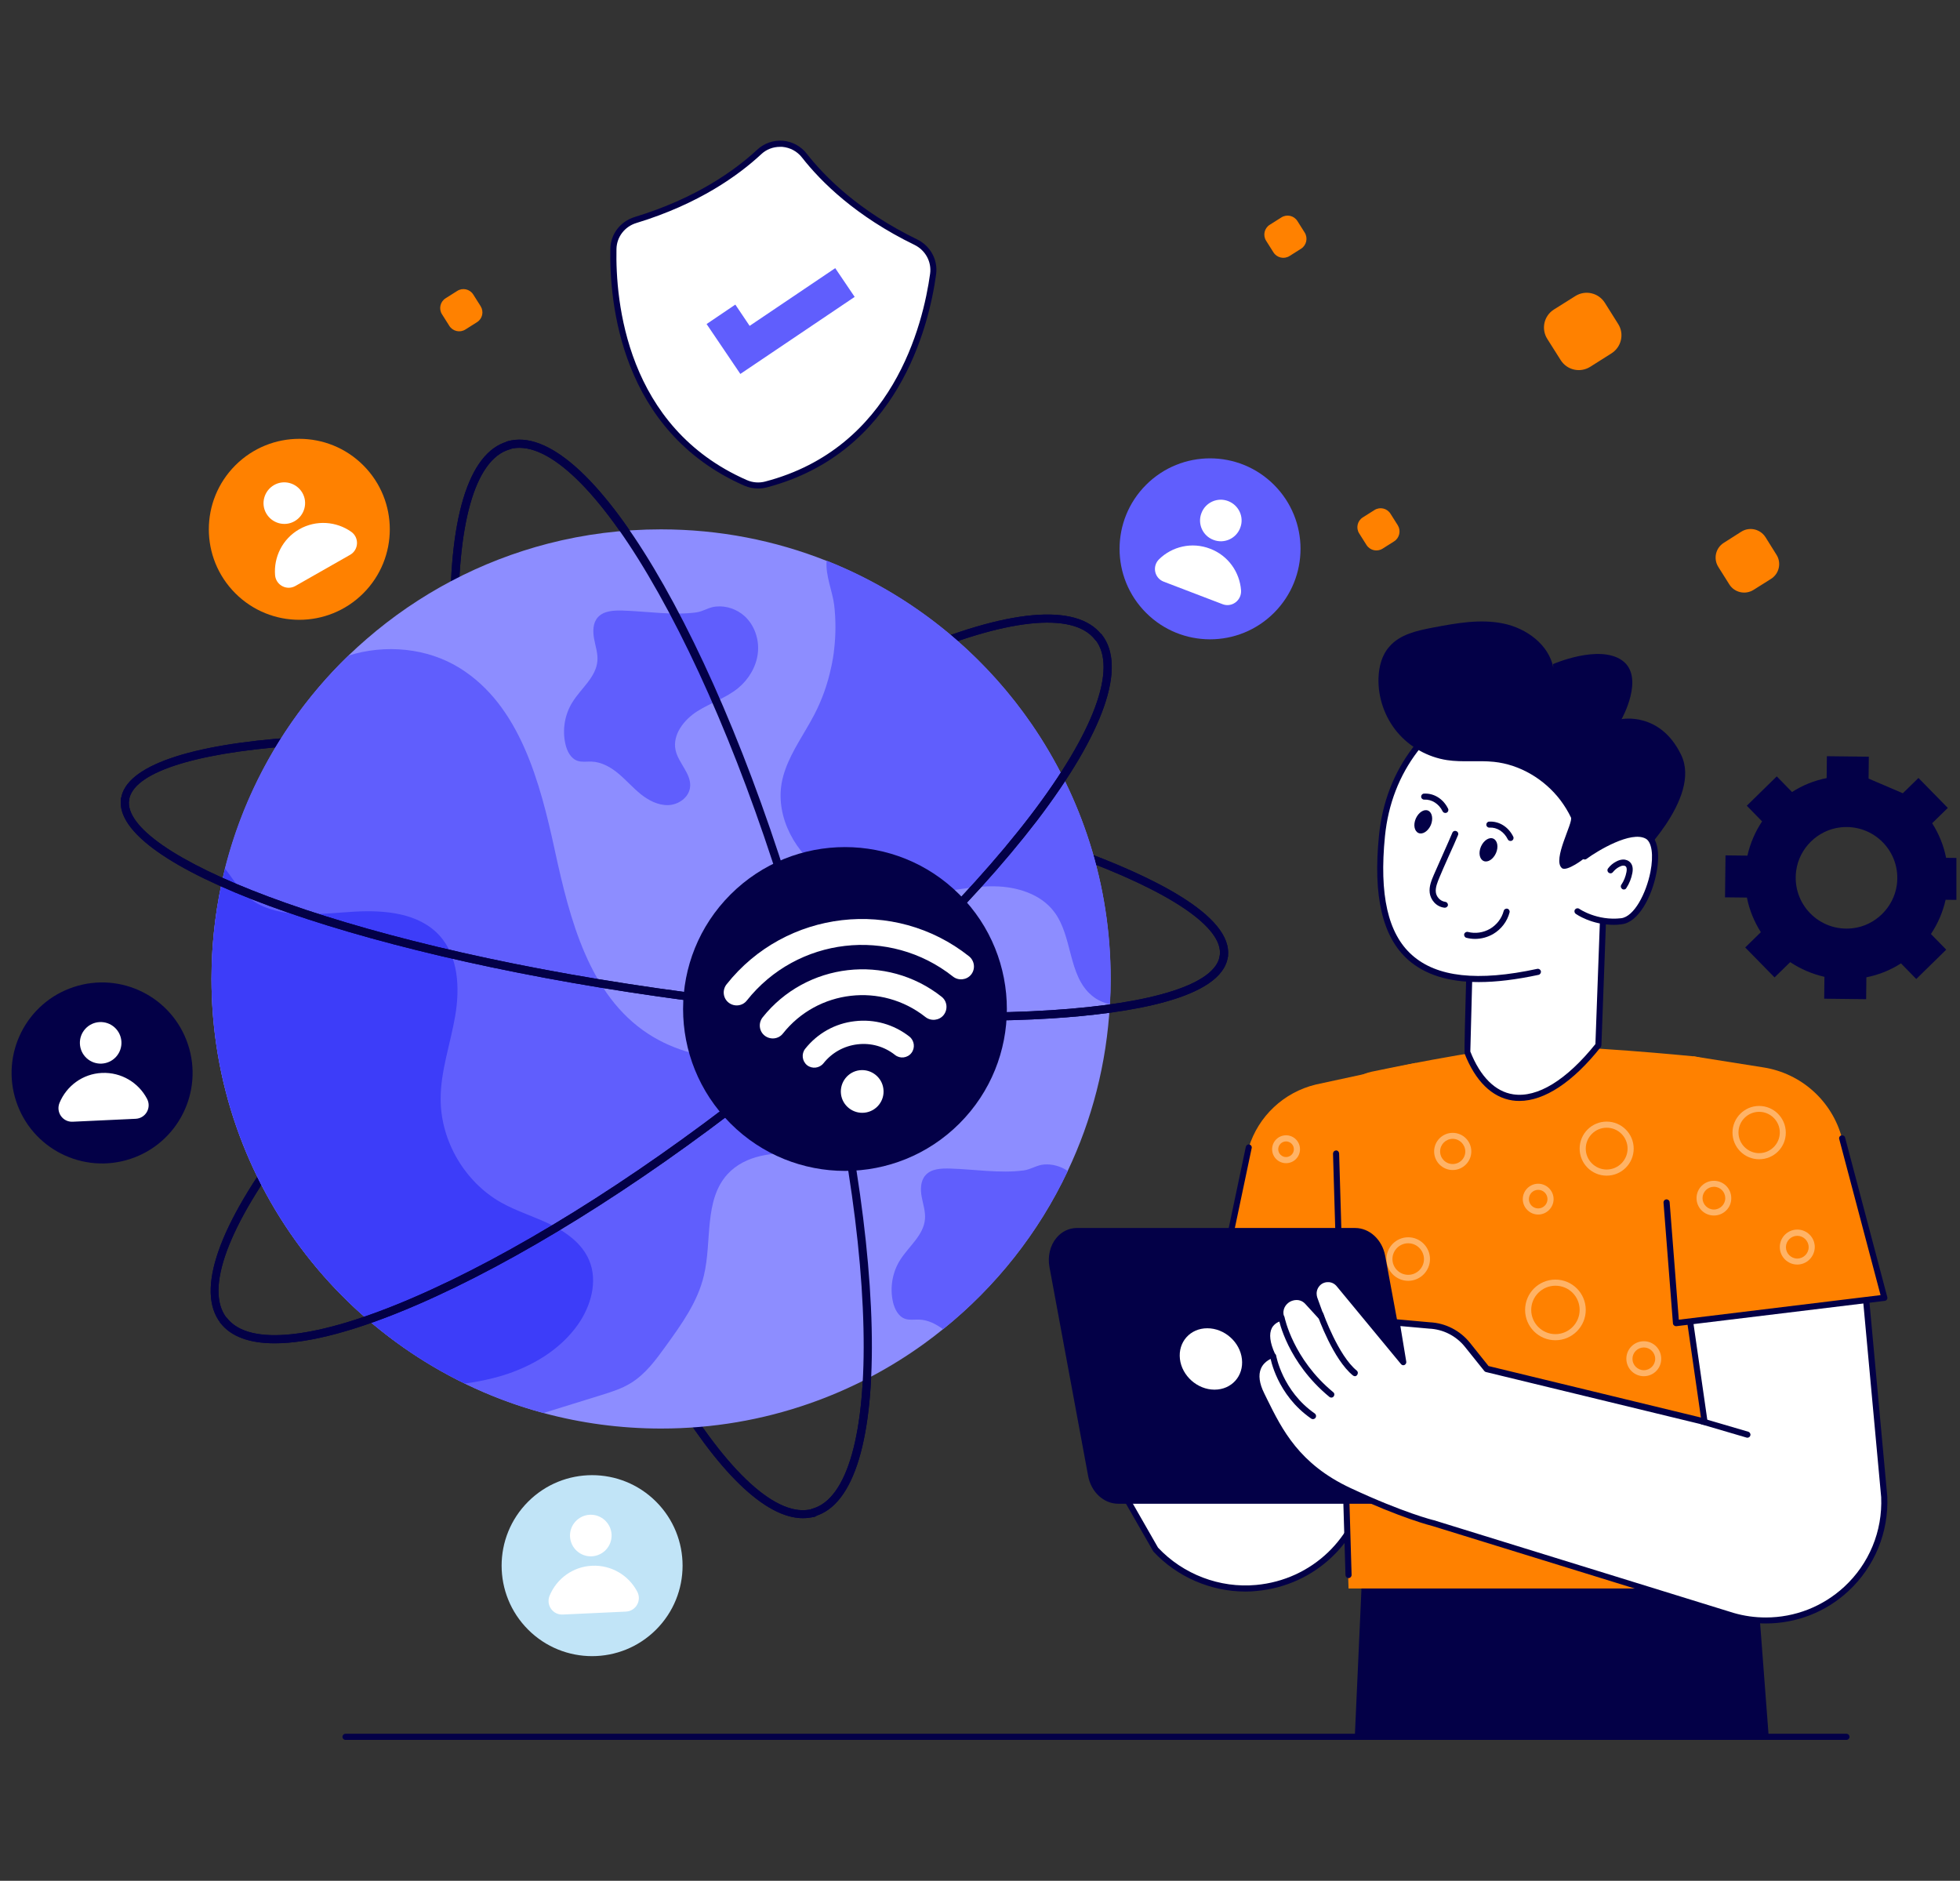 <svg width="469" height="450" viewBox="0 0 469 450" fill="none" xmlns="http://www.w3.org/2000/svg">
<rect x="0" y="0" width="469" height="450" fill="#333333" stroke="none"/>
<g clip-path="url(#clip0_532_670)">
<path d="M178.382 115.508C149.064 102.664 146.519 72.088 146.782 59.536C146.841 56.347 149.006 53.568 152.049 52.661C166.824 48.184 176.217 41.425 181.629 36.393C184.789 33.438 189.793 33.847 192.455 37.241C197.02 43.064 205.271 51.198 219.139 57.956C222.007 59.361 223.704 62.404 223.265 65.593C221.568 78.028 214.253 107.813 183.268 115.947C181.659 116.328 179.932 116.181 178.382 115.508Z" fill="white"/>
<path d="M181.396 116.884C180.284 116.884 179.143 116.65 178.119 116.211C148.392 103.161 145.788 72.206 146.051 59.507C146.11 55.996 148.451 52.983 151.845 51.929C166.591 47.453 175.925 40.694 181.162 35.837C182.83 34.286 185.053 33.496 187.306 33.672C189.559 33.847 191.666 34.988 193.041 36.773C197.459 42.42 205.622 50.554 219.462 57.283C222.651 58.834 224.465 62.199 223.997 65.651C222.271 78.233 214.868 108.369 183.473 116.62C182.771 116.796 182.069 116.884 181.396 116.884ZM186.633 35.135C184.966 35.135 183.356 35.749 182.128 36.919C176.773 41.893 167.264 48.798 152.254 53.363C149.475 54.211 147.573 56.698 147.514 59.566C147.251 71.971 149.797 102.196 178.704 114.865C180.079 115.479 181.659 115.596 183.093 115.216C213.639 107.228 220.866 77.765 222.563 65.476C222.944 62.638 221.451 59.888 218.847 58.6C204.745 51.754 196.406 43.444 191.9 37.68C190.73 36.188 189.062 35.31 187.189 35.135C186.984 35.135 186.809 35.135 186.633 35.135Z" fill="#030047"/>
<path d="M177.154 89.468L169.078 77.531L175.954 72.878L179.377 77.969L199.858 64.159L204.51 71.035L177.154 89.468Z" fill="#605EFD"/>
<path d="M441.828 416.289H82.677C82.267 416.289 81.945 415.967 81.945 415.557C81.945 415.148 82.267 414.826 82.677 414.826H441.828C442.238 414.826 442.56 415.148 442.56 415.557C442.56 415.967 442.238 416.289 441.828 416.289Z" fill="#030047"/>
<path d="M53.534 316.926C53.242 316.926 52.949 316.809 52.774 316.546C46.776 308.851 52.305 293.08 68.31 272.072C84.081 251.416 108.219 227.979 136.22 206.094C164.25 184.208 192.806 166.477 216.681 156.178C240.937 145.704 257.585 144.182 263.583 151.848C263.905 152.258 263.846 152.872 263.408 153.223C262.998 153.545 262.383 153.486 262.032 153.048C256.707 146.23 240.439 148.015 217.442 157.963C193.713 168.204 165.303 185.847 137.39 207.644C109.506 229.442 85.514 252.732 69.802 273.272C54.588 293.197 48.911 308.529 54.236 315.346C54.558 315.756 54.5 316.37 54.061 316.721C53.973 316.867 53.739 316.926 53.534 316.926Z" fill="#030047"/>
<path d="M53.534 316.926C53.242 316.926 52.949 316.809 52.774 316.546C46.776 308.851 52.305 293.08 68.31 272.072C84.081 251.416 108.219 227.979 136.22 206.094C164.25 184.208 192.806 166.477 216.681 156.178C240.937 145.704 257.585 144.182 263.583 151.848C263.905 152.258 263.846 152.872 263.408 153.223C262.998 153.545 262.383 153.486 262.032 153.048C256.707 146.23 240.439 148.015 217.442 157.963C193.713 168.204 165.303 185.847 137.39 207.644C109.506 229.442 85.514 252.732 69.802 273.272C54.588 293.197 48.911 308.529 54.236 315.346C54.558 315.756 54.5 316.37 54.061 316.721C53.973 316.867 53.739 316.926 53.534 316.926Z" fill="#030047"/>
<path d="M292.842 229.764C292.783 229.764 292.754 229.764 292.696 229.764C292.169 229.676 291.789 229.208 291.876 228.652C292.842 221.923 280.027 213.262 256.766 204.836C232.744 196.146 200.209 188.597 165.157 183.594C87.094 172.446 32.702 178.62 30.888 191.406C30.8 191.932 30.332 192.313 29.776 192.225C29.25 192.137 28.869 191.669 28.957 191.113C31.239 175.196 91.161 171.042 165.42 181.663C200.589 186.695 233.271 194.273 257.439 203.022C274.818 209.312 295.241 218.909 293.807 228.945C293.749 229.413 293.31 229.764 292.842 229.764Z" fill="#030047"/>
<path d="M292.842 229.764C292.783 229.764 292.754 229.764 292.696 229.764C292.169 229.676 291.789 229.208 291.876 228.652C292.842 221.923 280.027 213.262 256.766 204.836C232.744 196.146 200.209 188.597 165.157 183.594C87.094 172.446 32.702 178.62 30.888 191.406C30.8 191.932 30.332 192.313 29.776 192.225C29.25 192.137 28.869 191.669 28.957 191.113C31.239 175.196 91.161 171.042 165.42 181.663C200.589 186.695 233.271 194.273 257.439 203.022C274.818 209.312 295.241 218.909 293.807 228.945C293.749 229.413 293.31 229.764 292.842 229.764Z" fill="#030047"/>
<path d="M192.134 363.243C183.122 363.243 171.74 352.241 159.598 331.76C146.373 309.377 133.675 278.217 123.902 244.042C114.13 209.868 108.424 176.718 107.81 150.736C107.196 124.345 112.023 108.311 121.415 105.648C121.942 105.502 122.469 105.795 122.615 106.321C122.761 106.848 122.469 107.375 121.942 107.521C113.632 109.891 109.185 125.632 109.77 150.707C110.356 176.542 116.061 209.517 125.775 243.545C135.518 277.573 148.099 308.558 161.266 330.795C174.023 352.388 186.136 363.389 194.445 361.019C194.972 360.873 195.499 361.165 195.645 361.692C195.791 362.219 195.499 362.745 194.972 362.891C194.065 363.096 193.099 363.243 192.134 363.243Z" fill="#030047"/>
<path d="M192.134 363.243C183.122 363.243 171.74 352.241 159.598 331.76C146.373 309.377 133.675 278.217 123.902 244.042C114.13 209.868 108.424 176.718 107.81 150.736C107.196 124.345 112.023 108.311 121.415 105.648C121.942 105.502 122.469 105.795 122.615 106.321C122.761 106.848 122.469 107.375 121.942 107.521C113.632 109.891 109.185 125.632 109.77 150.707C110.356 176.542 116.061 209.517 125.775 243.545C135.518 277.573 148.099 308.558 161.266 330.795C174.023 352.388 186.136 363.389 194.445 361.019C194.972 360.873 195.499 361.165 195.645 361.692C195.791 362.219 195.499 362.745 194.972 362.891C194.065 363.096 193.099 363.243 192.134 363.243Z" fill="#030047"/>
<path d="M194.709 362.862C194.299 362.862 193.89 362.57 193.773 362.16C193.626 361.633 193.919 361.107 194.446 360.96C202.755 358.59 207.202 342.849 206.617 317.774C206.032 291.939 200.327 258.964 190.613 224.936C180.869 190.908 168.288 159.923 155.122 137.687C142.365 116.094 130.281 105.092 121.942 107.462C121.416 107.609 120.889 107.316 120.743 106.789C120.596 106.263 120.889 105.736 121.416 105.59C140.639 100.089 171.858 152.287 192.485 224.38C202.258 258.555 207.963 291.705 208.578 317.687C209.192 344.078 204.364 360.112 194.972 362.774C194.884 362.862 194.797 362.862 194.709 362.862Z" fill="#030047"/>
<path d="M50.609 234.211C50.609 283.893 84.286 325.703 130.047 338.08C139.029 340.508 148.451 341.796 158.194 341.796C170.57 341.796 182.449 339.718 193.539 335.856C203.486 332.404 212.762 327.547 221.13 321.49C222.651 320.378 224.172 319.237 225.635 318.038C238.246 307.885 248.516 294.953 255.479 280.177C261.273 267.976 264.813 254.488 265.574 240.268C265.691 238.249 265.749 236.23 265.749 234.211C265.749 188.802 237.602 149.946 197.752 134.176C185.492 129.319 172.15 126.656 158.165 126.656C148.86 126.656 139.819 127.826 131.188 130.05C114.862 134.263 100.057 142.192 87.71 152.901C86.247 154.159 84.813 155.476 83.409 156.822C63.191 176.425 50.609 203.841 50.609 234.211Z" fill="#8D8DFF"/>
<path d="M50.609 234.211C50.609 276.783 75.333 313.561 111.204 331.029C117.202 333.955 123.493 336.325 130.047 338.08C134.67 336.646 139.293 335.213 143.916 333.779C146.344 333.018 148.773 332.258 150.908 330.941C154.42 328.805 156.907 325.411 159.306 322.075C163.08 316.867 166.972 311.455 168.434 305.164C170.395 296.971 168.405 287.17 174.081 280.938C178.295 276.315 185.317 275.525 191.52 276.11C197.752 276.695 204.042 278.304 210.216 277.251C216.39 276.198 222.592 271.341 222.358 265.079C222.183 260.398 218.408 256.507 214.049 254.751C209.719 253.025 204.891 253.083 200.239 253.259C184.819 253.932 168.054 255.804 155.092 247.349C140.96 238.132 136.338 219.962 132.768 203.49C129.198 187.017 124.371 168.818 110.092 159.894C102.222 154.979 92.215 154.101 83.379 156.851C69.189 170.544 58.773 188.129 53.799 207.849C51.751 216.276 50.609 225.112 50.609 234.211Z" fill="#605EFD"/>
<path d="M178.148 147.401C180.576 149.595 181.717 153.048 181.337 156.295C180.957 159.543 179.143 162.557 176.626 164.634C173.73 167.004 170.014 168.174 166.825 170.193C163.665 172.212 160.885 175.752 161.646 179.439C162.319 182.657 165.625 185.261 165.098 188.538C164.718 190.908 162.26 192.576 159.861 192.635C157.462 192.693 155.18 191.494 153.307 190.001C151.434 188.48 149.855 186.666 148.011 185.115C146.168 183.564 143.944 182.306 141.545 182.219C140.433 182.189 139.263 182.394 138.21 182.043C136.542 181.487 135.664 179.673 135.284 177.976C134.523 174.582 135.137 170.925 136.981 167.999C139.029 164.693 142.628 162.03 142.949 158.139C143.096 156.354 142.481 154.598 142.159 152.843C141.838 151.087 141.838 149.068 143.037 147.722C144.442 146.113 146.899 146.025 149.035 146.084C154.682 146.26 161.031 147.284 166.62 146.523C168.317 146.289 169.663 145.235 171.389 145.118C173.847 144.884 176.363 145.791 178.148 147.401Z" fill="#605EFD"/>
<path d="M213.668 311.484C214.049 313.181 214.956 314.995 216.594 315.551C217.648 315.902 218.789 315.697 219.93 315.726C222.007 315.785 223.967 316.78 225.664 318.038C238.275 307.885 248.545 294.953 255.508 280.177C253.841 279.036 251.763 278.451 249.774 278.626C248.047 278.772 246.702 279.797 245.005 280.031C239.416 280.791 233.067 279.767 227.42 279.592C225.284 279.533 222.826 279.592 221.422 281.23C220.252 282.576 220.222 284.595 220.544 286.35C220.866 288.106 221.48 289.862 221.334 291.646C221.042 295.538 217.443 298.2 215.365 301.507C213.522 304.432 212.908 308.119 213.668 311.484Z" fill="#605EFD"/>
<path d="M197.547 208.961C204.657 213.584 213.61 214.696 222.066 213.818C227.391 213.262 232.628 211.975 237.982 212.062C243.337 212.15 249.013 213.877 252.231 218.148C256.708 224.029 255.538 233.363 261.185 238.132C262.472 239.244 263.993 239.946 265.603 240.268C265.72 238.249 265.778 236.26 265.778 234.211C265.778 211.624 258.815 190.674 246.936 173.353C241.757 165.804 235.642 158.958 228.737 152.96C219.637 145.06 209.192 138.652 197.81 134.146C197.459 137.628 199.215 141.432 199.624 144.884C200.005 148.278 200.005 151.731 199.624 155.154C199.536 155.944 199.449 156.763 199.302 157.553C199.302 157.641 199.273 157.7 199.244 157.787C199.156 158.402 199.039 159.016 198.893 159.631C198.073 163.551 196.728 167.355 194.884 170.925C194.27 172.124 193.568 173.324 192.865 174.523C190.466 178.62 187.891 182.687 187.043 187.339C185.58 195.678 190.437 204.338 197.547 208.961Z" fill="#605EFD"/>
<path d="M50.609 234.211C50.609 236.962 50.726 239.683 50.931 242.404C51.984 256.419 55.73 269.673 61.64 281.698C72.202 303.145 89.699 320.583 111.204 331.029C114.218 330.619 117.173 330.034 120.099 329.156C127.238 326.991 134.055 322.982 138.327 316.867C141.429 312.42 143.096 306.51 140.96 301.506C139.293 297.557 135.548 294.835 131.656 292.934C127.794 291.061 123.61 289.803 119.865 287.696C111.204 282.781 105.47 273.008 105.44 263.031C105.411 256.272 107.781 249.748 108.922 243.077C110.063 236.406 109.712 228.828 105.148 223.824C100.262 218.47 92.157 217.709 84.901 218.119C77.674 218.529 70.096 219.728 63.366 217.036C58.275 214.988 56.695 211.477 53.857 207.849C51.751 216.276 50.609 225.112 50.609 234.211Z" fill="#3D3DF9"/>
<path d="M194.709 362.862C194.299 362.862 193.89 362.57 193.773 362.16C193.626 361.633 193.919 361.107 194.446 360.96C202.755 358.59 207.202 342.849 206.617 317.774C206.032 291.939 200.327 258.964 190.613 224.936C180.869 190.908 168.288 159.923 155.122 137.687C142.365 116.094 130.281 105.092 121.942 107.462C121.416 107.609 120.889 107.316 120.743 106.789C120.596 106.263 120.889 105.736 121.416 105.59C140.639 100.089 171.858 152.287 192.485 224.38C202.258 258.555 207.963 291.705 208.578 317.687C209.192 344.078 204.364 360.112 194.972 362.774C194.884 362.862 194.797 362.862 194.709 362.862Z" fill="#030047"/>
<path d="M65.735 321.402C59.679 321.402 55.29 319.793 52.774 316.575C52.452 316.165 52.51 315.551 52.949 315.2C53.359 314.878 53.973 314.936 54.324 315.375C59.649 322.192 75.917 320.408 98.915 310.46C122.644 300.219 151.054 282.576 178.967 260.778C206.85 238.981 230.843 215.691 246.554 195.151C261.769 175.226 267.445 159.894 262.12 153.077C261.798 152.667 261.857 152.053 262.296 151.702C262.705 151.38 263.32 151.438 263.671 151.877C269.669 159.572 264.139 175.343 248.134 196.35C232.276 217.007 208.167 240.443 180.137 262.329C152.107 284.215 123.551 301.945 99.675 312.244C85.602 318.33 74.103 321.402 65.735 321.402Z" fill="#030047"/>
<path d="M65.735 321.402C59.679 321.402 55.29 319.793 52.774 316.575C52.452 316.165 52.51 315.551 52.949 315.2C53.359 314.878 53.973 314.936 54.324 315.375C59.649 322.192 75.917 320.408 98.915 310.46C122.644 300.219 151.054 282.576 178.967 260.778C206.85 238.981 230.843 215.691 246.554 195.151C261.769 175.226 267.445 159.894 262.12 153.077C261.798 152.667 261.857 152.053 262.296 151.702C262.705 151.38 263.32 151.438 263.671 151.877C269.669 159.572 264.139 175.343 248.134 196.35C232.276 217.007 208.167 240.443 180.137 262.329C152.107 284.215 123.551 301.945 99.675 312.244C85.602 318.33 74.103 321.402 65.735 321.402Z" fill="#030047"/>
<path d="M232.247 244.218C210.099 244.218 184.205 242.228 157.345 238.395C83.086 227.804 26.675 207.03 28.957 191.113C29.045 190.586 29.513 190.206 30.069 190.294C30.596 190.382 30.976 190.85 30.889 191.406C29.075 204.163 79.546 225.346 157.608 236.493C192.66 241.467 226.015 243.34 251.5 241.702C276.194 240.122 290.911 235.382 291.877 228.652C291.965 228.125 292.433 227.745 292.989 227.833C293.515 227.921 293.896 228.389 293.808 228.945C292.374 238.98 270.079 242.492 251.646 243.662C245.589 244.042 239.094 244.218 232.247 244.218Z" fill="#030047"/>
<path d="M232.247 244.218C210.099 244.218 184.205 242.228 157.345 238.395C83.086 227.804 26.675 207.03 28.957 191.113C29.045 190.586 29.513 190.206 30.069 190.294C30.596 190.382 30.976 190.85 30.889 191.406C29.075 204.163 79.546 225.346 157.608 236.493C192.66 241.467 226.015 243.34 251.5 241.702C276.194 240.122 290.911 235.382 291.877 228.652C291.965 228.125 292.433 227.745 292.989 227.833C293.515 227.921 293.896 228.389 293.808 228.945C292.374 238.98 270.079 242.492 251.646 243.662C245.589 244.042 239.094 244.218 232.247 244.218Z" fill="#030047"/>
<path d="M324.208 415.031L326.841 356.601L419.621 367.953L423.19 415.031H324.208Z" fill="#030047"/>
<path d="M334.302 301.828L327.016 354.757C325.144 368.246 314.23 378.691 300.683 379.949C291.642 380.769 282.719 377.375 276.545 370.733L260.804 343.23L289.068 321.9L298.43 344.224L298.665 299.371L334.302 301.828Z" fill="white"/>
<path d="M298.021 380.798C289.741 380.798 281.666 377.316 275.989 371.23C275.96 371.201 275.931 371.142 275.902 371.084L260.16 343.61C259.985 343.288 260.073 342.878 260.365 342.674L288.629 321.344C288.805 321.198 289.039 321.168 289.244 321.227C289.448 321.285 289.624 321.432 289.712 321.637L297.67 340.655L297.875 299.371C297.875 299.166 297.963 298.99 298.109 298.844C298.255 298.698 298.46 298.639 298.665 298.639L334.361 301.097C334.565 301.097 334.741 301.214 334.887 301.36C335.004 301.507 335.063 301.711 335.034 301.916L327.748 354.845C325.817 368.743 314.728 379.364 300.742 380.652C299.806 380.769 298.899 380.798 298.021 380.798ZM277.101 370.294C283.099 376.672 291.877 380.037 300.596 379.218C313.909 377.989 324.471 367.895 326.285 354.67L333.483 302.501L299.338 300.161L299.133 344.254C299.133 344.605 298.899 344.897 298.548 344.956C298.197 345.014 297.875 344.839 297.729 344.517L288.746 323.07L261.74 343.464L277.101 370.294Z" fill="#030047"/>
<path d="M340.388 310.782L338.778 254.312L314.845 259.491C307.208 261.334 301.122 267.04 298.811 274.53L291.555 308.997L340.388 310.782Z" fill="#FF8100"/>
<path d="M340.388 311.513C340.359 311.513 340.359 311.513 340.388 311.513L291.555 309.728C291.35 309.728 291.146 309.611 290.999 309.436C290.853 309.26 290.824 309.055 290.853 308.85L298.109 274.384C298.197 274.003 298.577 273.74 298.958 273.828C299.338 273.916 299.601 274.296 299.514 274.676L292.433 308.295L339.598 310.021L338.603 274.559C338.603 274.15 338.896 273.828 339.306 273.798C339.686 273.769 340.037 274.091 340.066 274.501L341.09 310.723C341.09 310.928 341.032 311.133 340.885 311.25C340.739 311.425 340.564 311.513 340.388 311.513Z" fill="#030047"/>
<path d="M365.141 250.391C376.756 249.923 405.196 252.732 405.196 252.732C410.667 253.434 419.035 258.76 419.181 264.289L422.751 380.066H322.686L319.292 267.771C319.116 262.329 322.891 257.56 328.216 256.419C328.187 256.448 354.373 250.83 365.141 250.391Z" fill="#FF8100"/>
<g opacity="0.4">
<path d="M368.066 290.593C366.048 290.593 364.38 288.925 364.38 286.906C364.38 284.887 366.048 283.22 368.066 283.22C370.085 283.22 371.753 284.887 371.753 286.906C371.753 288.925 370.085 290.593 368.066 290.593ZM368.066 284.683C366.838 284.683 365.843 285.677 365.843 286.906C365.843 288.135 366.838 289.13 368.066 289.13C369.295 289.13 370.29 288.135 370.29 286.906C370.29 285.677 369.295 284.683 368.066 284.683Z" fill="white"/>
</g>
<g opacity="0.4">
<path d="M384.452 281.289C380.882 281.289 377.985 278.392 377.985 274.823C377.985 271.253 380.882 268.356 384.452 268.356C388.021 268.356 390.918 271.253 390.918 274.823C390.918 278.392 388.021 281.289 384.452 281.289ZM384.452 269.819C381.701 269.819 379.448 272.072 379.448 274.823C379.448 277.573 381.701 279.826 384.452 279.826C387.202 279.826 389.455 277.573 389.455 274.823C389.455 272.072 387.231 269.819 384.452 269.819Z" fill="white"/>
</g>
<g opacity="0.4">
<path d="M347.614 279.943C345.157 279.943 343.167 277.953 343.167 275.495C343.167 273.038 345.157 271.048 347.614 271.048C350.072 271.048 352.062 273.038 352.062 275.495C352.062 277.924 350.072 279.943 347.614 279.943ZM347.614 272.482C345.947 272.482 344.601 273.828 344.601 275.495C344.601 277.163 345.947 278.509 347.614 278.509C349.282 278.509 350.628 277.163 350.628 275.495C350.599 273.828 349.253 272.482 347.614 272.482Z" fill="white"/>
</g>
<g opacity="0.4">
<path d="M372.192 320.671C368.183 320.671 364.936 317.423 364.936 313.415C364.936 309.406 368.183 306.159 372.192 306.159C376.2 306.159 379.448 309.406 379.448 313.415C379.448 317.394 376.2 320.671 372.192 320.671ZM372.192 307.622C369.002 307.622 366.398 310.226 366.398 313.415C366.398 316.604 369.002 319.208 372.192 319.208C375.381 319.208 377.985 316.604 377.985 313.415C377.985 310.196 375.41 307.622 372.192 307.622Z" fill="white"/>
</g>
<g opacity="0.4">
<path d="M336.965 306.451C334.098 306.451 331.757 304.111 331.757 301.243C331.757 298.376 334.098 296.035 336.965 296.035C339.832 296.035 342.173 298.376 342.173 301.243C342.173 304.111 339.832 306.451 336.965 306.451ZM336.965 297.469C334.888 297.469 333.191 299.166 333.191 301.243C333.191 303.321 334.888 305.018 336.965 305.018C339.042 305.018 340.739 303.321 340.739 301.243C340.71 299.166 339.042 297.469 336.965 297.469Z" fill="white"/>
</g>
<g opacity="0.4">
<path d="M387.553 353.002C384.656 353.002 382.315 350.661 382.315 347.765C382.315 344.868 384.656 342.527 387.553 342.527C390.449 342.527 392.79 344.868 392.79 347.765C392.79 350.661 390.42 353.002 387.553 353.002ZM387.553 343.99C385.475 343.99 383.778 345.687 383.778 347.765C383.778 349.842 385.475 351.539 387.553 351.539C389.63 351.539 391.327 349.842 391.327 347.765C391.327 345.687 389.63 343.99 387.553 343.99Z" fill="white"/>
</g>
<g opacity="0.4">
<path d="M344.923 365.144C339.451 365.144 335.004 360.697 335.004 355.226C335.004 349.754 339.451 345.307 344.923 345.307C350.394 345.307 354.841 349.754 354.841 355.226C354.841 360.697 350.394 365.144 344.923 365.144ZM344.923 346.741C340.241 346.741 336.438 350.544 336.438 355.226C336.438 359.907 340.241 363.711 344.923 363.711C349.604 363.711 353.408 359.907 353.408 355.226C353.378 350.544 349.575 346.741 344.923 346.741Z" fill="white"/>
</g>
<g opacity="0.4">
<path d="M375.499 371.786C373.714 371.786 372.251 370.323 372.251 368.538C372.251 366.754 373.714 365.291 375.499 365.291C377.283 365.291 378.746 366.754 378.746 368.538C378.746 370.323 377.283 371.786 375.499 371.786ZM375.499 366.783C374.504 366.783 373.714 367.573 373.714 368.568C373.714 369.562 374.504 370.352 375.499 370.352C376.493 370.352 377.283 369.562 377.283 368.568C377.283 367.573 376.493 366.783 375.499 366.783Z" fill="white"/>
</g>
<g opacity="0.4">
<path d="M393.346 329.273C391.035 329.273 389.162 327.4 389.162 325.089C389.162 322.778 391.035 320.905 393.346 320.905C395.658 320.905 397.501 322.778 397.501 325.089C397.53 327.4 395.658 329.273 393.346 329.273ZM393.346 322.397C391.854 322.397 390.625 323.626 390.625 325.118C390.625 326.61 391.854 327.839 393.346 327.839C394.838 327.839 396.067 326.61 396.067 325.118C396.067 323.626 394.838 322.397 393.346 322.397Z" fill="white"/>
</g>
<g opacity="0.4">
<path d="M307.735 278.304C305.892 278.304 304.399 276.812 304.399 274.969C304.399 273.126 305.892 271.633 307.735 271.633C309.578 271.633 311.07 273.126 311.07 274.969C311.07 276.812 309.578 278.304 307.735 278.304ZM307.735 273.096C306.711 273.096 305.862 273.945 305.862 274.969C305.862 275.993 306.711 276.841 307.735 276.841C308.759 276.841 309.607 275.993 309.607 274.969C309.607 273.945 308.759 273.096 307.735 273.096Z" fill="white"/>
</g>
<g opacity="0.4">
<path d="M307.589 301.975C305.453 301.975 303.727 300.248 303.727 298.113C303.727 295.977 305.453 294.25 307.589 294.25C309.725 294.25 311.451 295.977 311.451 298.113C311.451 300.248 309.725 301.975 307.589 301.975ZM307.589 295.713C306.272 295.713 305.19 296.796 305.19 298.113C305.19 299.429 306.272 300.512 307.589 300.512C308.905 300.512 309.988 299.429 309.988 298.113C309.988 296.796 308.905 295.713 307.589 295.713Z" fill="white"/>
</g>
<path d="M322.687 377.579C322.306 377.579 321.984 377.257 321.955 376.877L318.971 276.022C318.971 275.612 319.263 275.291 319.673 275.261C320.083 275.232 320.404 275.554 320.434 275.964L323.418 376.819C323.418 377.228 323.096 377.579 322.687 377.579Z" fill="#030047"/>
<path d="M334.126 359.059H267.563C264.461 359.059 261.711 356.484 261.067 352.943L251.821 302.999C251.002 298.551 253.811 294.514 257.702 294.514H324.266C327.368 294.514 330.118 297.088 330.762 300.629L340.007 350.573C340.827 355.021 338.047 359.059 334.126 359.059Z" fill="#030047"/>
<path d="M334.127 359.79H267.563C264.11 359.79 261.067 356.981 260.365 353.09L251.119 303.145C250.651 300.6 251.266 297.996 252.787 296.181C254.045 294.66 255.801 293.812 257.703 293.812H324.266C327.719 293.812 330.762 296.62 331.464 300.512L340.71 350.457C341.178 353.002 340.564 355.606 339.042 357.42C337.784 358.942 336.028 359.79 334.127 359.79ZM257.732 295.274C256.269 295.274 254.923 295.918 253.928 297.118C252.67 298.61 252.173 300.775 252.553 302.882L261.799 352.827C262.384 356.016 264.813 358.327 267.592 358.327H334.156C335.619 358.327 336.965 357.683 337.96 356.484C339.218 354.992 339.715 352.826 339.335 350.72L330.089 300.775C329.504 297.586 327.075 295.274 324.296 295.274H257.732Z" fill="#030047"/>
<path d="M297.172 325.148C297.641 329.215 294.715 332.492 290.618 332.492C286.522 332.492 282.806 329.185 282.338 325.148C281.87 321.081 284.796 317.804 288.892 317.804C292.988 317.804 296.704 321.081 297.172 325.148Z" fill="white"/>
<path d="M441.77 380.213C436.474 385.099 429.569 387.732 422.547 387.732C419.914 387.732 417.251 387.352 414.647 386.591L342.992 364.442C342.992 364.442 335.882 362.745 322.891 356.689C309.579 350.486 305.746 341.416 301.884 333.72C298.021 326.025 304.4 324.182 304.4 324.182C300.713 316.224 306.565 315.317 306.565 315.317C306.536 315.258 306.536 315.2 306.507 315.141C305.395 311.308 310.281 308.616 312.973 311.572L316.103 314.995L314.523 310.635C314.377 310.255 314.319 309.845 314.319 309.465C314.319 308.499 314.699 307.563 315.46 306.89C316.952 305.544 319.322 305.749 320.551 307.358L335.853 325.879L334.302 316.429L342.085 317.131C345.655 317.306 348.961 319.003 351.185 321.783L355.808 327.547L407.917 340.187L403.967 312.771L446.451 309.728L450.899 358.181C451.22 366.49 447.885 374.536 441.77 380.213Z" fill="white"/>
<path d="M422.547 388.434C419.826 388.434 417.075 388.054 414.442 387.264L342.758 365.115C342.524 365.057 335.473 363.33 322.57 357.332C309.813 351.393 305.599 342.878 301.884 335.388L301.211 334.013C299.806 331.175 299.514 328.746 300.391 326.786C301.123 325.089 302.527 324.182 303.405 323.772C302.235 320.993 302.118 318.711 303.025 317.014C303.727 315.697 304.897 315.053 305.687 314.761C305.307 312.654 306.506 310.957 307.94 310.138C309.52 309.26 311.832 309.202 313.529 311.016L314.172 311.718L313.85 310.84C313.675 310.401 313.587 309.904 313.587 309.406C313.587 308.236 314.085 307.095 314.962 306.305C315.84 305.515 317.01 305.135 318.151 305.252C319.322 305.369 320.404 305.954 321.107 306.89L334.683 323.304L333.571 316.516C333.542 316.282 333.6 316.077 333.746 315.902C333.893 315.726 334.127 315.638 334.332 315.668L342.114 316.37C345.86 316.546 349.371 318.33 351.741 321.285L356.188 326.845L407.01 339.163L403.207 312.8C403.177 312.596 403.236 312.391 403.353 312.244C403.47 312.098 403.675 311.981 403.88 311.981L446.363 308.938C446.773 308.909 447.095 309.202 447.153 309.611L451.601 358.064C451.952 366.666 448.558 374.888 442.267 380.71C436.884 385.713 429.861 388.434 422.547 388.434ZM310.252 311.045C309.666 311.045 309.111 311.22 308.672 311.454C307.706 312.01 306.741 313.239 307.238 314.936C307.326 315.141 307.326 315.434 307.209 315.609C307.092 315.785 306.916 315.99 306.711 316.019C306.711 316.019 305.102 316.311 304.341 317.745C303.61 319.15 303.873 321.256 305.073 323.889C305.161 324.094 305.161 324.299 305.073 324.504C304.985 324.709 304.809 324.855 304.605 324.914C304.575 324.914 302.557 325.528 301.737 327.43C301.064 328.98 301.328 330.999 302.527 333.399L303.2 334.774C306.799 342.059 310.895 350.31 323.184 356.045C335.912 361.984 343.051 363.74 343.138 363.74L414.852 385.918C417.368 386.65 419.943 387.001 422.547 387.001C429.51 387.001 436.152 384.397 441.272 379.686C447.27 374.156 450.489 366.344 450.138 358.21L445.749 310.518L404.757 313.444L408.59 340.099C408.62 340.333 408.532 340.567 408.356 340.743C408.181 340.918 407.917 340.977 407.683 340.918L355.573 328.278C355.427 328.249 355.281 328.161 355.164 328.015L350.541 322.251C348.434 319.618 345.304 318.038 341.968 317.891L335.092 317.277L336.497 325.791C336.555 326.113 336.38 326.435 336.087 326.581C335.795 326.728 335.443 326.64 335.239 326.376L319.936 307.856C319.439 307.212 318.766 306.832 318.005 306.773C317.244 306.715 316.484 306.949 315.928 307.475C315.372 308.002 315.05 308.733 315.05 309.494C315.05 309.816 315.109 310.138 315.196 310.43L316.776 314.79C316.893 315.112 316.776 315.492 316.484 315.668C316.191 315.843 315.811 315.785 315.577 315.521L312.446 312.098C311.773 311.308 310.983 311.045 310.252 311.045Z" fill="#030047"/>
<path d="M315.957 314.497C315.957 314.497 319.585 324.826 324.208 328.571Z" fill="white"/>
<path d="M324.208 329.273C324.061 329.273 323.886 329.215 323.74 329.098C319.029 325.294 315.43 315.141 315.254 314.702C315.108 314.322 315.313 313.912 315.693 313.766C316.074 313.62 316.483 313.824 316.63 314.205C316.659 314.293 320.258 324.387 324.647 327.927C324.968 328.191 324.998 328.629 324.764 328.951C324.617 329.185 324.412 329.273 324.208 329.273Z" fill="#030047"/>
<path d="M306.682 315.346C306.682 315.346 308.613 325.469 318.561 333.662Z" fill="white"/>
<path d="M318.561 334.393C318.385 334.393 318.239 334.335 318.093 334.218C308.057 325.938 306.038 315.902 305.95 315.463C305.863 315.083 306.126 314.673 306.536 314.614C306.916 314.527 307.326 314.79 307.384 315.2C307.413 315.287 309.403 325.177 319.029 333.106C319.351 333.369 319.38 333.808 319.117 334.13C318.971 334.306 318.766 334.393 318.561 334.393Z" fill="#030047"/>
<path d="M304.633 324.475C304.633 324.475 306.067 333.223 314.171 338.841Z" fill="white"/>
<path d="M314.172 339.543C314.025 339.543 313.879 339.514 313.762 339.426C305.511 333.72 303.99 324.972 303.931 324.592C303.872 324.182 304.136 323.831 304.516 323.743C304.897 323.685 305.277 323.948 305.365 324.328C305.365 324.416 306.886 332.843 314.61 338.197C314.932 338.431 315.02 338.87 314.786 339.221C314.64 339.426 314.406 339.543 314.172 339.543Z" fill="#030047"/>
<path d="M405.196 252.732L421.991 255.395C431.061 256.828 438.434 263.47 440.775 272.365L450.869 310.518L401.012 316.575L398.759 287.696C398.116 282.605 398.496 277.427 399.842 272.482L405.196 252.732Z" fill="#FF8100"/>
<g opacity="0.4">
<path d="M410.112 290.827C407.8 290.827 405.957 288.955 405.957 286.672C405.957 284.361 407.83 282.518 410.112 282.518C412.423 282.518 414.267 284.39 414.267 286.672C414.296 288.955 412.423 290.827 410.112 290.827ZM410.112 283.951C408.62 283.951 407.391 285.18 407.391 286.672C407.391 288.165 408.62 289.393 410.112 289.393C411.604 289.393 412.833 288.165 412.833 286.672C412.833 285.18 411.633 283.951 410.112 283.951Z" fill="white"/>
</g>
<g opacity="0.4">
<path d="M420.937 277.368C417.426 277.368 414.559 274.501 414.559 270.99C414.559 267.479 417.426 264.611 420.937 264.611C424.448 264.611 427.315 267.479 427.315 270.99C427.345 274.501 424.477 277.368 420.937 277.368ZM420.937 266.016C418.216 266.016 415.992 268.239 415.992 270.96C415.992 273.681 418.216 275.905 420.937 275.905C423.658 275.905 425.882 273.681 425.882 270.96C425.882 268.239 423.658 266.016 420.937 266.016Z" fill="white"/>
</g>
<path d="M401.041 317.306C400.866 317.306 400.719 317.248 400.573 317.131C400.427 317.014 400.31 316.809 400.31 316.633L398.057 287.755C398.027 287.345 398.32 286.994 398.73 286.965C399.11 286.936 399.49 287.228 399.52 287.638L401.714 315.756L449.991 309.875L440.102 272.54C439.985 272.16 440.219 271.75 440.628 271.663C441.009 271.575 441.418 271.78 441.506 272.189L451.6 310.343C451.659 310.548 451.63 310.752 451.512 310.928C451.395 311.103 451.22 311.22 450.986 311.25L401.129 317.306C401.1 317.306 401.07 317.306 401.041 317.306Z" fill="#030047"/>
<path d="M418.129 343.99C418.07 343.99 417.982 343.99 417.924 343.961L407.157 340.801C406.776 340.684 406.542 340.274 406.659 339.894C406.776 339.514 407.186 339.28 407.566 339.397L418.333 342.557C418.714 342.674 418.948 343.083 418.831 343.464C418.743 343.785 418.45 343.99 418.129 343.99Z" fill="#030047"/>
<path d="M382.491 250.07L383.75 216.129L351.974 219.699C351.974 219.699 351.126 251.708 351.126 251.737C357.066 266.952 369.676 266.22 382.491 250.07Z" fill="white"/>
<path d="M363.59 263.412C363.005 263.412 362.449 263.382 361.893 263.295C357.007 262.563 353.028 258.672 350.424 252.001L350.482 251.971C350.365 251.094 350.482 246.646 351.214 219.67C351.214 219.319 351.506 218.997 351.858 218.967L383.633 215.398C383.837 215.369 384.042 215.456 384.218 215.573C384.364 215.72 384.452 215.925 384.452 216.129L383.194 250.07C383.194 250.216 383.135 250.362 383.047 250.508C376.406 258.906 369.559 263.412 363.59 263.412ZM351.828 251.591C354.227 257.648 357.797 261.188 362.098 261.832C367.891 262.709 374.855 258.408 381.76 249.806L382.96 216.949L352.648 220.343C352.355 230.964 351.858 249.835 351.828 251.591Z" fill="#030047"/>
<path d="M383.72 216.129C390.567 201.851 392.293 183.681 392.293 183.681L357.621 165.248C356.802 165.863 333.366 173.353 330.703 199.979C328.333 223.678 335.092 239.653 368.008 232.544" fill="white"/>
<path d="M353.876 234.972C346.532 234.972 340.944 233.187 336.906 229.618C330.791 224.146 328.509 214.432 329.972 199.891C331.552 184.003 341.002 171.568 356.597 164.897C356.919 164.751 357.124 164.663 357.212 164.634C357.446 164.458 357.709 164.458 357.943 164.605L392.615 183.038C392.878 183.184 393.025 183.447 392.995 183.74C392.966 183.916 391.181 202.202 384.364 216.422C384.188 216.773 383.75 216.949 383.398 216.773C383.047 216.598 382.872 216.159 383.047 215.808C389.162 203.109 391.152 187.046 391.503 184.091L357.592 166.068C357.475 166.126 357.329 166.185 357.153 166.243C342.085 172.68 332.956 184.676 331.406 200.037C330.001 214.081 332.108 223.386 337.872 228.506C343.811 233.802 353.613 234.884 367.833 231.812C368.242 231.724 368.623 231.988 368.71 232.368C368.798 232.748 368.535 233.158 368.155 233.246C362.8 234.387 358.06 234.972 353.876 234.972Z" fill="#030047"/>
<path d="M329.855 162.235C329.708 166.887 331.347 171.598 334.331 175.167C337.316 178.737 341.646 181.165 346.269 181.867C349.956 182.423 353.73 181.897 357.446 182.277C363.736 182.921 369.588 186.461 373.392 191.464C374.357 192.752 375.206 194.127 375.908 195.59C376.493 196.819 371.373 205.713 373.743 207.703C374.855 208.668 379.361 205.274 379.127 205.274C379.565 205.333 391.035 206.299 391.035 206.299C391.035 206.299 407.332 191.025 402.27 180.609C397.238 170.193 388.021 172.066 388.021 172.066C388.021 172.066 393.697 162.001 388.167 158.022C382.608 154.072 371.607 158.899 371.607 158.899L371.695 159.777C370.612 154.218 365.258 150.326 359.728 149.185C354.198 148.044 348.463 149.098 342.904 150.151C339.1 150.882 334.975 151.76 332.459 154.715C330.645 156.734 329.943 159.514 329.855 162.235Z" fill="#030047"/>
<path d="M342.377 197.404C341.734 198.867 340.417 199.744 339.422 199.306C338.427 198.867 338.135 197.345 338.779 195.853C339.422 194.39 340.739 193.512 341.734 193.951C342.699 194.39 342.992 195.941 342.377 197.404Z" fill="#030047"/>
<path d="M340.769 190.616C342.846 190.499 344.836 191.728 345.83 193.805Z" fill="white"/>
<path d="M345.83 194.507C345.567 194.507 345.304 194.361 345.187 194.098C344.309 192.313 342.583 191.23 340.827 191.318C340.417 191.347 340.066 191.025 340.066 190.645C340.037 190.235 340.359 189.884 340.739 189.884C343.109 189.738 345.362 191.142 346.503 193.483C346.679 193.834 346.532 194.273 346.152 194.449C346.064 194.507 345.947 194.507 345.83 194.507Z" fill="#030047"/>
<path d="M357.972 204.104C357.328 205.567 356.012 206.445 355.017 206.006C354.022 205.567 353.73 204.045 354.373 202.553C355.017 201.09 356.334 200.213 357.328 200.651C358.323 201.09 358.616 202.641 357.972 204.104Z" fill="#030047"/>
<path d="M356.363 197.316C358.441 197.199 360.43 198.428 361.425 200.505Z" fill="white"/>
<path d="M361.425 201.207C361.162 201.207 360.898 201.061 360.781 200.798C359.904 199.013 358.207 197.901 356.422 198.018C356.012 198.047 355.661 197.726 355.661 197.345C355.632 196.936 355.954 196.585 356.334 196.585C358.704 196.438 360.957 197.843 362.098 200.183C362.274 200.534 362.127 200.973 361.747 201.149C361.659 201.207 361.542 201.207 361.425 201.207Z" fill="#030047"/>
<path d="M379.156 204.923C379.156 204.923 389.426 197.492 394.107 200.037C398.789 202.583 394.137 219.758 387.992 220.46C381.848 221.162 377.488 218.06 377.488 218.06" fill="white"/>
<path d="M386.149 221.279C380.823 221.279 377.225 218.763 377.049 218.646C376.727 218.412 376.639 217.973 376.873 217.622C377.108 217.3 377.546 217.212 377.898 217.446C377.927 217.475 382.14 220.372 387.904 219.699C391.005 219.348 393.902 213.789 394.926 208.61C395.716 204.572 395.248 201.442 393.785 200.652C390.274 198.75 382.374 203.49 379.624 205.508C379.302 205.743 378.834 205.684 378.6 205.333C378.366 205.011 378.424 204.543 378.775 204.309C379.214 203.987 389.455 196.643 394.487 199.364C396.594 200.505 397.296 204.075 396.36 208.873C395.248 214.637 392.03 220.694 388.08 221.133C387.407 221.25 386.763 221.279 386.149 221.279Z" fill="#030047"/>
<path d="M388.577 212.823C388.431 212.823 388.284 212.794 388.167 212.706C387.845 212.472 387.728 212.033 387.963 211.682C388.577 210.775 388.987 209.722 389.191 208.639C389.308 208.025 389.25 207.586 389.074 207.352C388.928 207.205 388.694 207.088 388.401 207.118C388.109 207.118 387.787 207.235 387.407 207.44C386.851 207.732 386.353 208.171 385.944 208.668C385.71 208.99 385.241 209.049 384.92 208.785C384.598 208.551 384.539 208.083 384.803 207.761C385.3 207.088 385.973 206.532 386.704 206.152C387.29 205.83 387.816 205.684 388.343 205.655C389.045 205.625 389.747 205.918 390.157 206.415C390.654 207.001 390.801 207.82 390.596 208.902C390.362 210.161 389.864 211.419 389.162 212.472C389.045 212.706 388.811 212.823 388.577 212.823Z" fill="#030047"/>
<path d="M348.171 199.51C347.264 201.646 344.66 207.41 343.752 209.546C343.197 210.834 342.641 212.18 342.816 213.525C342.992 214.871 344.104 216.247 345.713 216.422" fill="white"/>
<path d="M345.742 217.183C345.713 217.183 345.684 217.183 345.654 217.183C343.577 216.949 342.319 215.222 342.114 213.642C341.909 212.062 342.553 210.6 343.109 209.283C343.577 208.2 344.455 206.211 345.333 204.25C346.21 202.29 347.088 200.3 347.527 199.247C347.673 198.867 348.112 198.691 348.493 198.867C348.873 199.013 349.048 199.452 348.873 199.832C348.434 200.915 347.556 202.875 346.649 204.865C345.771 206.825 344.894 208.815 344.455 209.897C343.987 211.038 343.431 212.326 343.577 213.496C343.694 214.491 344.543 215.603 345.83 215.778C346.24 215.837 346.503 216.188 346.474 216.598C346.415 216.89 346.093 217.183 345.742 217.183Z" fill="#030047"/>
<path d="M352.969 224.644C352.267 224.644 351.565 224.556 350.892 224.38C350.511 224.293 350.277 223.883 350.365 223.503C350.453 223.122 350.863 222.888 351.243 222.976C353.028 223.444 354.959 223.151 356.568 222.215C358.148 221.279 359.348 219.728 359.816 217.943C359.903 217.563 360.313 217.329 360.693 217.417C361.074 217.505 361.308 217.914 361.22 218.295C360.664 220.46 359.231 222.332 357.299 223.473C355.983 224.234 354.461 224.644 352.969 224.644Z" fill="#030047"/>
<g opacity="0.4">
<path d="M430.066 302.56C427.754 302.56 425.882 300.687 425.882 298.376C425.882 296.064 427.754 294.192 430.066 294.192C432.377 294.192 434.25 296.064 434.25 298.376C434.221 300.687 432.348 302.56 430.066 302.56ZM430.066 295.684C428.574 295.684 427.345 296.913 427.345 298.405C427.345 299.897 428.574 301.126 430.066 301.126C431.558 301.126 432.787 299.897 432.787 298.405C432.787 296.913 431.558 295.684 430.066 295.684Z" fill="white"/>
</g>
<path d="M229.582 268.806C244.711 253.678 244.711 229.15 229.582 214.022C214.454 198.894 189.927 198.894 174.798 214.022C159.67 229.15 159.67 253.678 174.798 268.806C189.927 283.934 214.454 283.934 229.582 268.806Z" fill="#030047"/>
<path d="M225.313 238.483C226.659 239.536 226.863 241.497 225.81 242.843C225.283 243.516 224.523 243.896 223.733 243.984C222.943 244.072 222.123 243.867 221.451 243.34C210.947 235.031 195.644 236.786 187.335 247.29C186.281 248.636 184.321 248.841 182.975 247.787C181.629 246.734 181.425 244.774 182.478 243.428C192.923 230.291 212.117 228.067 225.313 238.483Z" fill="white"/>
<path d="M217.618 248.021C218.817 248.987 219.022 250.743 218.086 251.942C217.618 252.557 216.915 252.908 216.213 252.995C215.511 253.083 214.75 252.878 214.165 252.41C211.62 250.391 208.43 249.484 205.212 249.865C201.964 250.245 199.068 251.854 197.049 254.4C196.083 255.599 194.328 255.804 193.128 254.868C191.928 253.902 191.724 252.147 192.66 250.947C195.615 247.231 199.828 244.862 204.539 244.335C209.25 243.779 213.873 245.096 217.618 248.021Z" fill="white"/>
<path d="M232.394 233.158C231.867 233.831 231.106 234.211 230.316 234.299C229.526 234.387 228.707 234.182 228.034 233.655C212.849 221.63 190.729 224.205 178.704 239.39C177.651 240.736 175.69 240.941 174.344 239.887C172.998 238.834 172.794 236.874 173.847 235.528C187.979 217.68 214.019 214.637 231.867 228.798C233.213 229.881 233.447 231.812 232.394 233.158Z" fill="white"/>
<path d="M206.909 266.22C204.1 266.542 201.555 264.523 201.233 261.744C200.911 258.935 202.93 256.39 205.71 256.068C208.518 255.746 211.064 257.765 211.386 260.544C211.737 263.353 209.718 265.899 206.909 266.22Z" fill="white"/>
<path d="M156.991 389.911C165.446 381.456 165.446 367.747 156.991 359.292C148.535 350.836 134.827 350.836 126.371 359.292C117.916 367.747 117.916 381.456 126.371 389.911C134.827 398.367 148.535 398.367 156.991 389.911Z" fill="#C1E4F7"/>
<path d="M146.343 367.163C146.46 369.914 144.354 372.225 141.603 372.371C138.853 372.488 136.542 370.382 136.395 367.631C136.278 364.881 138.385 362.57 141.135 362.423C143.886 362.306 146.197 364.413 146.343 367.163Z" fill="white"/>
<path d="M149.767 385.596C152.166 385.479 153.6 382.934 152.488 380.827C150.469 376.965 146.344 374.419 141.692 374.624C137.04 374.829 133.177 377.755 131.51 381.793C130.603 384.016 132.27 386.416 134.67 386.299L149.767 385.596Z" fill="white"/>
<path d="M304.856 146.626C313.311 138.17 313.311 124.462 304.856 116.006C296.401 107.551 282.692 107.551 274.237 116.006C265.781 124.462 265.781 138.17 274.237 146.626C282.692 155.081 296.401 155.081 304.856 146.626Z" fill="#605EFD"/>
<path d="M296.763 126.305C295.797 128.88 292.901 130.167 290.355 129.172C287.78 128.207 286.493 125.31 287.488 122.765C288.453 120.19 291.35 118.902 293.895 119.897C296.47 120.892 297.758 123.759 296.763 126.305Z" fill="white"/>
<path d="M292.55 144.562C294.774 145.411 297.114 143.655 296.968 141.256C296.646 136.897 293.896 132.917 289.536 131.279C285.206 129.611 280.466 130.752 277.365 133.795C275.638 135.463 276.224 138.33 278.477 139.179L292.55 144.562Z" fill="white"/>
<path d="M86.931 141.956C95.387 133.5 95.387 119.791 86.931 111.336C78.476 102.881 64.767 102.881 56.312 111.336C47.856 119.791 47.856 133.5 56.312 141.956C64.767 150.411 78.476 150.411 86.931 141.956Z" fill="#FF8100"/>
<path d="M72.348 117.908C73.723 120.278 72.875 123.321 70.505 124.696C68.135 126.071 65.092 125.222 63.717 122.852C62.342 120.483 63.19 117.44 65.56 116.064C67.93 114.689 70.973 115.538 72.348 117.908Z" fill="white"/>
<path d="M83.788 132.742C85.865 131.542 85.982 128.616 84.051 127.241C80.482 124.725 75.654 124.345 71.616 126.627C67.579 128.938 65.472 133.298 65.823 137.628C66.028 139.998 68.603 141.373 70.68 140.203L83.788 132.742Z" fill="white"/>
<path d="M31.225 277.275C42.579 273.521 48.74 261.274 44.987 249.92C41.233 238.566 28.986 232.405 17.632 236.159C6.278 239.912 0.117 252.159 3.871 263.513C7.624 274.867 19.871 281.028 31.225 277.275Z" fill="#030047"/>
<path d="M27.764 252.864C29.615 250.834 29.469 247.688 27.439 245.837C25.409 243.986 22.263 244.132 20.413 246.162C18.562 248.192 18.707 251.338 20.737 253.189C22.767 255.039 25.913 254.894 27.764 252.864Z" fill="white"/>
<path d="M32.468 267.683C34.867 267.566 36.301 265.021 35.189 262.914C33.17 259.052 29.045 256.507 24.393 256.711C19.77 256.916 15.908 259.842 14.24 263.88C13.333 266.103 15.001 268.503 17.4 268.386L32.468 267.683Z" fill="white"/>
<path d="M447.124 186.286L447.183 181.048L437.147 180.931L437.088 186.168C434.104 186.754 431.295 187.895 428.808 189.504L425.151 185.759L417.982 192.781L421.64 196.526C420.001 198.984 418.802 201.763 418.129 204.719L412.891 204.66L412.774 214.696L418.012 214.754C418.597 217.739 419.767 220.548 421.347 223.035L417.602 226.692L424.624 233.86L428.369 230.203C430.827 231.841 433.607 233.041 436.562 233.714L436.503 238.951L446.539 239.068L446.598 233.831C449.582 233.246 452.391 232.105 454.878 230.496L458.535 234.241L465.704 227.219L462.046 223.473C463.685 221.016 464.884 218.265 465.557 215.281L470.795 215.339L470.912 205.304L465.674 205.245C465.089 202.261 463.919 199.452 462.339 196.965L466.084 193.308L459.062 186.139L455.317 189.797M443.291 222.098C435.333 223.005 428.72 216.247 429.803 208.317C430.534 202.905 434.982 198.574 440.395 197.96C448.353 197.053 454.966 203.812 453.883 211.741C453.122 217.154 448.704 221.484 443.291 222.098Z" fill="#030047"/>
<path d="M423.776 138.506L419.592 141.139C417.631 142.368 415.027 141.783 413.798 139.823L411.165 135.639C409.936 133.678 410.521 131.103 412.482 129.875L416.666 127.212C418.626 125.983 421.201 126.568 422.459 128.529L425.092 132.742C426.321 134.673 425.736 137.277 423.776 138.506Z" fill="#FF8100"/>
<path d="M333.6 129.523L330.82 131.279C329.503 132.098 327.806 131.689 326.987 130.401L325.232 127.622C324.412 126.334 324.793 124.608 326.109 123.789L328.889 122.033C330.176 121.214 331.903 121.594 332.722 122.911L334.477 125.69C335.267 126.978 334.887 128.704 333.6 129.523Z" fill="#FF8100"/>
<path d="M114.13 77.092L111.35 78.847C110.034 79.666 108.337 79.257 107.517 77.969L105.762 75.19C104.943 73.902 105.323 72.176 106.64 71.357L109.419 69.601C110.707 68.782 112.433 69.162 113.252 70.479L115.008 73.259C115.827 74.575 115.446 76.272 114.13 77.092Z" fill="#FF8100"/>
<path d="M311.334 59.507L308.554 61.263C307.238 62.082 305.541 61.672 304.721 60.385L302.966 57.605C302.147 56.318 302.527 54.592 303.844 53.772L306.623 52.017C307.911 51.198 309.637 51.578 310.456 52.895L312.212 55.674C313.002 56.962 312.621 58.688 311.334 59.507Z" fill="#FF8100"/>
<path d="M385.593 84.553L380.502 87.771C378.103 89.263 374.972 88.561 373.45 86.162L370.232 81.071C368.74 78.701 369.442 75.541 371.841 74.049L376.962 70.83C379.331 69.338 382.491 70.04 384.013 72.44L387.231 77.56C388.694 79.901 387.992 83.031 385.593 84.553Z" fill="#FF8100"/>
</g>
<defs>
<clipPath id="clip0_532_670">
<rect width="468.14" height="450" fill="white"/>
</clipPath>
</defs>
</svg>
